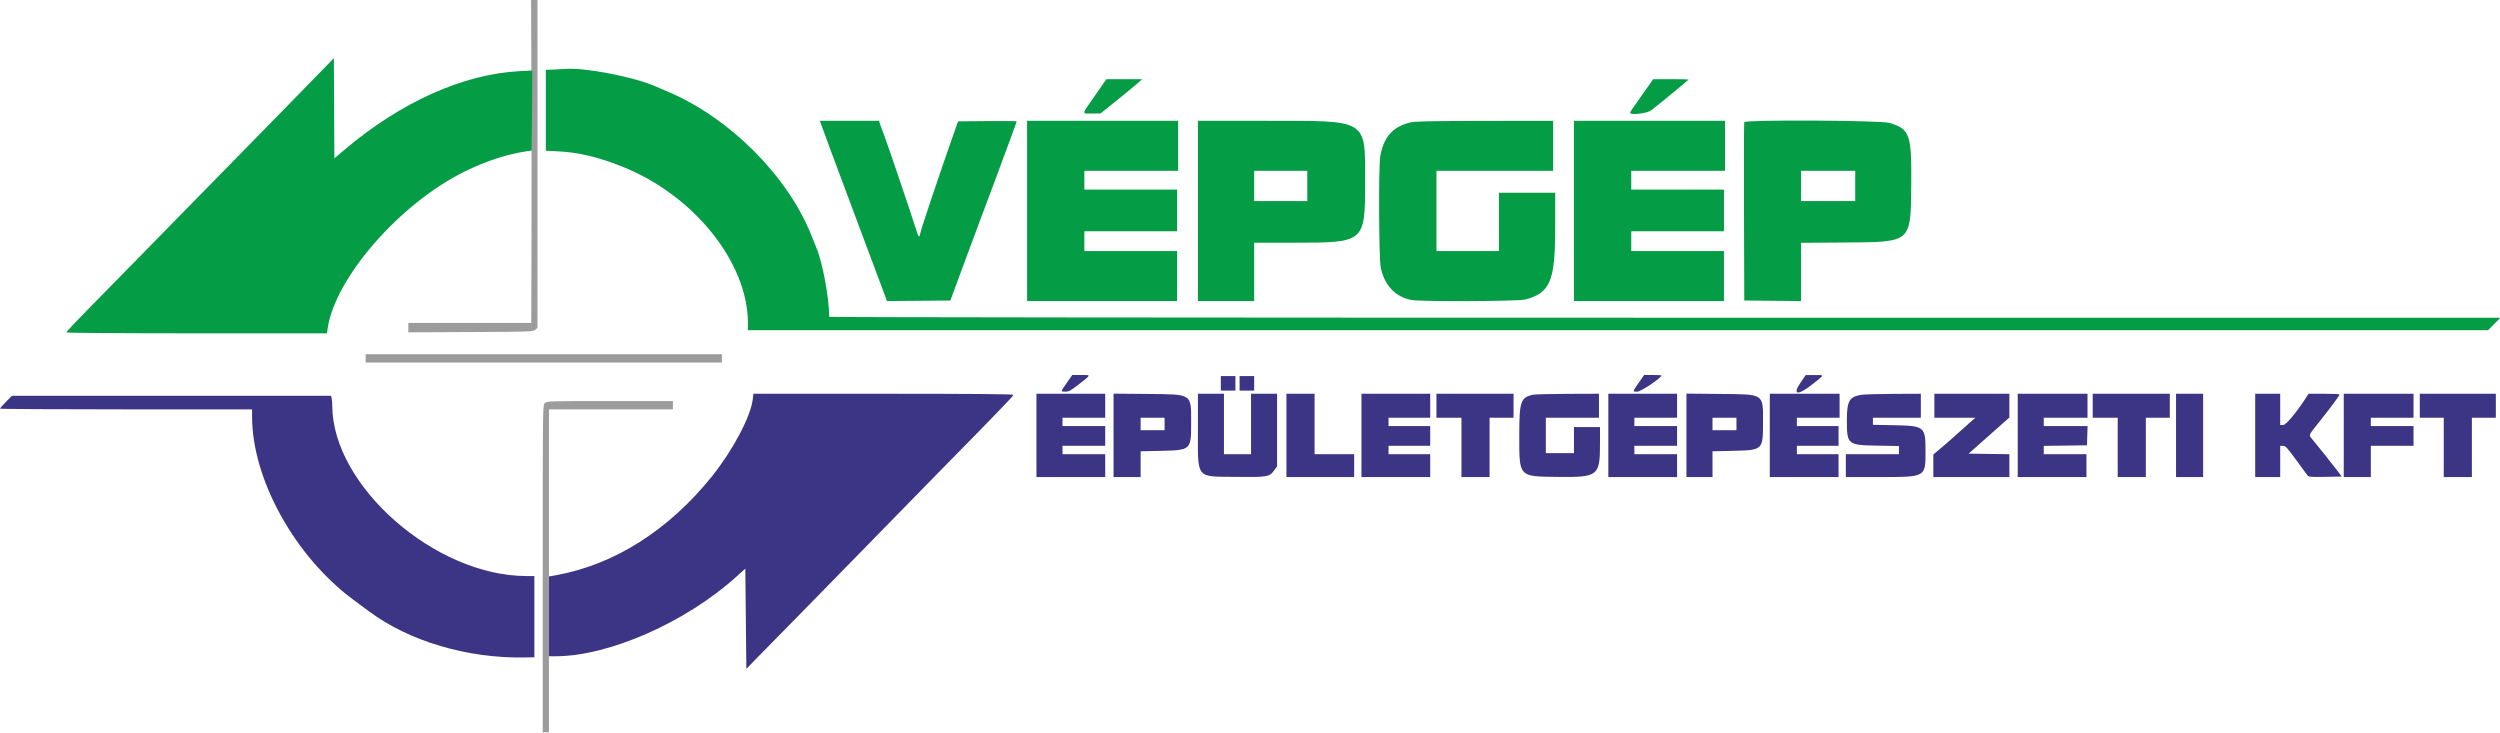 <svg id="svg" version="1.1" xmlns="http://www.w3.org/2000/svg" xmlns:xlink="http://www.w3.org/1999/xlink" width="400" height="117.249" viewBox="0, 0, 400,117.249"><g id="svgg"><path id="path0" d="M170.697 61.237 C 169.665 62.716,169.672 62.667,170.473 62.667 C 171.008 62.667,171.342 62.487,172.515 61.569 C 174.659 59.890,174.626 60.000,172.983 60.000 L 171.561 60.000 170.697 61.237 M262.197 61.237 C 261.164 62.717,261.172 62.667,261.975 62.667 C 262.539 62.667,265.833 60.452,265.833 60.073 C 265.833 60.033,265.210 60.000,264.447 60.000 L 263.061 60.000 262.197 61.237 M288.125 61.158 C 286.686 63.244,287.631 63.365,290.087 61.409 C 291.990 59.895,291.974 59.999,290.292 60.005 L 288.917 60.011 288.125 61.158 M195.333 61.333 L 195.333 62.500 196.500 62.500 L 197.667 62.500 197.667 61.333 L 197.667 60.167 196.500 60.167 L 195.333 60.167 195.333 61.333 M198.333 61.333 L 198.333 62.500 199.500 62.500 L 200.667 62.500 200.667 61.333 L 200.667 60.167 199.500 60.167 L 198.333 60.167 198.333 61.333 M120.440 63.902 C 120.117 66.652,117.222 72.105,113.885 76.250 C 106.975 84.833,98.314 90.330,89.042 92.019 L 87.833 92.239 87.833 98.620 L 87.833 105.000 88.908 105.000 C 97.414 105.000,109.759 99.560,117.849 92.245 L 119.250 90.979 119.333 98.999 L 119.417 107.018 121.414 104.967 C 122.512 103.839,125.737 100.554,128.580 97.666 C 131.424 94.778,136.449 89.640,139.748 86.249 C 143.047 82.858,147.850 77.946,150.421 75.333 C 159.049 66.567,162.167 63.338,162.167 63.169 C 162.167 63.056,155.273 63.000,141.356 63.000 L 120.546 63.000 120.440 63.902 M165.833 69.667 L 165.833 76.333 171.333 76.333 L 176.833 76.333 176.833 74.500 L 176.833 72.667 173.417 72.667 L 170.000 72.667 170.000 72.000 L 170.000 71.333 173.417 71.333 L 176.833 71.333 176.833 69.750 L 176.833 68.167 173.417 68.167 L 170.000 68.167 170.000 67.500 L 170.000 66.833 173.417 66.833 L 176.833 66.833 176.833 64.917 L 176.833 63.000 171.333 63.000 L 165.833 63.000 165.833 69.667 M178.167 69.658 L 178.167 76.333 180.333 76.333 L 182.500 76.333 182.500 74.270 L 182.500 72.206 185.708 72.135 C 190.562 72.028,190.583 72.009,190.583 67.674 C 190.583 62.916,190.865 63.102,183.542 63.033 L 178.167 62.983 178.167 69.658 M191.667 68.683 C 191.667 76.746,191.257 76.226,197.667 76.302 C 202.767 76.363,203.108 76.308,203.838 75.300 L 204.333 74.617 204.333 68.808 L 204.333 63.000 202.250 63.000 L 200.167 63.000 200.167 67.833 L 200.167 72.667 198.000 72.667 L 195.833 72.667 195.833 67.833 L 195.833 63.000 193.750 63.000 L 191.667 63.000 191.667 68.683 M205.833 69.667 L 205.833 76.333 211.250 76.333 L 216.667 76.333 216.667 74.500 L 216.667 72.667 213.500 72.667 L 210.333 72.667 210.333 67.833 L 210.333 63.000 208.083 63.000 L 205.833 63.000 205.833 69.667 M217.833 69.667 L 217.833 76.333 223.333 76.333 L 228.833 76.333 228.833 74.500 L 228.833 72.667 225.500 72.667 L 222.167 72.667 222.167 72.000 L 222.167 71.333 225.500 71.333 L 228.833 71.333 228.833 69.750 L 228.833 68.167 225.500 68.167 L 222.167 68.167 222.167 67.500 L 222.167 66.833 225.500 66.833 L 228.833 66.833 228.833 64.917 L 228.833 63.000 223.333 63.000 L 217.833 63.000 217.833 69.667 M229.833 64.917 L 229.833 66.833 231.833 66.833 L 233.833 66.833 233.833 71.583 L 233.833 76.333 236.083 76.333 L 238.333 76.333 238.333 71.583 L 238.333 66.833 240.250 66.833 L 242.167 66.833 242.167 64.917 L 242.167 63.000 236.000 63.000 L 229.833 63.000 229.833 64.917 M245.213 63.162 C 243.294 63.618,243.083 64.262,243.083 69.667 C 243.083 76.367,242.955 76.227,249.137 76.303 C 255.733 76.384,255.997 76.178,255.999 70.958 L 256.000 68.333 253.917 68.333 L 251.833 68.333 251.833 70.417 L 251.833 72.500 249.583 72.500 L 247.333 72.500 247.333 69.667 L 247.333 66.833 251.583 66.833 L 255.833 66.833 255.833 64.917 L 255.833 63.000 250.792 63.017 C 248.019 63.026,245.508 63.092,245.213 63.162 M257.333 69.667 L 257.333 76.333 262.833 76.333 L 268.333 76.333 268.333 74.500 L 268.333 72.667 264.917 72.667 L 261.500 72.667 261.500 72.000 L 261.500 71.333 264.917 71.333 L 268.333 71.333 268.333 69.750 L 268.333 68.167 264.917 68.167 L 261.500 68.167 261.500 67.500 L 261.500 66.833 264.917 66.833 L 268.333 66.833 268.333 64.917 L 268.333 63.000 262.833 63.000 L 257.333 63.000 257.333 69.667 M269.833 69.656 L 269.833 76.333 271.917 76.333 L 274.000 76.333 274.000 74.270 L 274.000 72.206 277.208 72.135 C 282.062 72.028,282.083 72.009,282.083 67.674 C 282.083 62.896,282.385 63.101,275.216 63.031 L 269.833 62.979 269.833 69.656 M283.167 69.667 L 283.167 76.333 288.667 76.333 L 294.167 76.333 294.167 74.500 L 294.167 72.667 290.833 72.667 L 287.500 72.667 287.500 72.000 L 287.500 71.333 290.833 71.333 L 294.167 71.333 294.167 69.750 L 294.167 68.167 290.833 68.167 L 287.500 68.167 287.500 67.500 L 287.500 66.833 290.917 66.833 L 294.333 66.833 294.333 64.917 L 294.333 63.000 288.750 63.000 L 283.167 63.000 283.167 69.667 M297.781 63.174 C 295.885 63.492,295.501 64.172,295.501 67.214 C 295.500 71.150,295.585 71.220,300.458 71.305 L 303.833 71.363 303.833 72.015 L 303.833 72.667 299.583 72.667 L 295.333 72.667 295.333 74.500 L 295.333 76.333 300.708 76.330 C 308.176 76.325,308.085 76.376,308.082 72.167 C 308.079 68.234,307.945 68.127,302.958 68.032 L 299.667 67.970 299.667 67.402 L 299.667 66.833 303.500 66.833 L 307.333 66.833 307.333 64.917 L 307.333 63.000 302.958 63.020 C 300.552 63.030,298.222 63.100,297.781 63.174 M309.500 64.917 L 309.500 66.833 312.789 66.833 L 316.078 66.833 315.164 67.625 C 314.661 68.060,313.759 68.866,313.160 69.416 C 312.560 69.967,311.454 70.935,310.701 71.569 L 309.333 72.722 309.333 74.528 L 309.333 76.333 315.417 76.333 L 321.500 76.333 321.500 74.504 L 321.500 72.674 318.240 72.629 L 314.979 72.583 318.240 69.693 L 321.500 66.802 321.500 64.901 L 321.500 63.000 315.500 63.000 L 309.500 63.000 309.500 64.917 M322.833 69.667 L 322.833 76.333 328.333 76.333 L 333.833 76.333 333.833 74.500 L 333.833 72.667 330.417 72.667 L 327.000 72.667 327.000 72.003 L 327.000 71.340 330.458 71.295 L 333.917 71.250 333.965 69.708 L 334.013 68.167 330.506 68.167 L 327.000 68.167 327.000 67.500 L 327.000 66.833 330.500 66.833 L 334.000 66.833 334.000 64.917 L 334.000 63.000 328.417 63.000 L 322.833 63.000 322.833 69.667 M334.833 64.917 L 334.833 66.833 336.833 66.833 L 338.833 66.833 338.833 71.583 L 338.833 76.333 341.083 76.333 L 343.333 76.333 343.333 71.583 L 343.333 66.833 345.250 66.833 L 347.167 66.833 347.167 64.917 L 347.167 63.000 341.000 63.000 L 334.833 63.000 334.833 64.917 M348.167 69.667 L 348.167 76.333 350.333 76.333 L 352.500 76.333 352.500 69.667 L 352.500 63.000 350.333 63.000 L 348.167 63.000 348.167 69.667 M360.833 69.667 L 360.833 76.333 362.833 76.333 L 364.833 76.333 364.833 73.833 L 364.833 71.333 365.292 71.338 C 365.686 71.341,365.972 71.647,367.333 73.518 C 368.204 74.715,369.029 75.841,369.167 76.020 C 369.399 76.321,369.605 76.341,372.052 76.297 L 374.687 76.250 373.731 75.000 C 372.741 73.705,370.678 71.123,369.937 70.250 C 369.363 69.575,369.305 69.715,371.058 67.528 C 372.778 65.382,374.333 63.284,374.333 63.111 C 374.333 63.050,373.217 63.000,371.853 63.000 L 369.372 63.000 369.077 63.458 C 367.493 65.922,365.771 68.000,365.316 68.000 L 364.833 68.000 364.833 65.500 L 364.833 63.000 362.833 63.000 L 360.833 63.000 360.833 69.667 M375.000 69.667 L 375.000 76.333 377.167 76.333 L 379.333 76.333 379.333 73.833 L 379.333 71.333 382.750 71.333 L 386.167 71.333 386.167 69.750 L 386.167 68.167 382.750 68.167 L 379.333 68.167 379.333 67.500 L 379.333 66.833 382.750 66.833 L 386.167 66.833 386.167 64.917 L 386.167 63.000 380.583 63.000 L 375.000 63.000 375.000 69.667 M387.167 64.917 L 387.167 66.833 389.083 66.833 L 391.000 66.833 391.000 71.583 L 391.000 76.333 393.250 76.333 L 395.500 76.333 395.500 71.583 L 395.500 66.833 397.417 66.833 L 399.333 66.833 399.333 64.917 L 399.333 63.000 393.250 63.000 L 387.167 63.000 387.167 64.917 M0.953 64.296 C 0.429 64.826,0.000 65.314,0.000 65.380 C 0.000 65.446,9.075 65.500,20.167 65.500 L 40.333 65.500 40.333 66.658 C 40.333 76.688,47.176 89.043,56.583 95.997 C 57.500 96.674,58.625 97.507,59.083 97.847 C 65.503 102.609,74.819 105.361,83.958 105.195 L 85.500 105.167 85.500 98.667 L 85.500 92.167 84.233 92.167 C 69.641 92.167,53.199 77.752,53.164 64.929 C 53.163 64.464,53.117 63.915,53.062 63.708 L 52.961 63.333 27.434 63.333 L 1.906 63.333 0.953 64.296 M186.333 67.833 L 186.333 68.833 184.417 68.833 L 182.500 68.833 182.500 67.833 L 182.500 66.833 184.417 66.833 L 186.333 66.833 186.333 67.833 M277.833 67.833 L 277.833 68.833 275.917 68.833 L 274.000 68.833 274.000 67.833 L 274.000 66.833 275.917 66.833 L 277.833 66.833 277.833 67.833 " stroke="none" fill="#3c3484" fill-rule="evenodd"></path><path id="path1" d="M85.025 11.958 C 85.057 18.535,85.065 30.160,85.042 37.792 L 85.000 51.667 75.167 51.667 L 65.333 51.667 65.333 52.420 L 65.333 53.174 75.316 53.129 C 84.864 53.085,85.314 53.070,85.649 52.766 L 86.000 52.448 86.000 26.224 L 86.000 0.000 85.483 0.000 L 84.967 0.000 85.025 11.958 M58.500 57.333 L 58.500 58.000 87.000 58.000 L 115.500 58.000 115.500 57.333 L 115.500 56.667 87.000 56.667 L 58.500 56.667 58.500 57.333 M87.167 64.500 C 86.836 64.831,86.833 65.056,86.833 91.000 L 86.833 117.167 87.333 117.167 L 87.833 117.167 87.833 91.333 L 87.833 65.500 97.750 65.500 L 107.667 65.500 107.667 64.833 L 107.667 64.167 97.583 64.167 C 87.722 64.167,87.493 64.174,87.167 64.500 " stroke="none" fill="#9c9c9c" fill-rule="evenodd"></path><path id="path2" d="M47.765 15.113 C 44.656 18.305,40.117 22.942,37.679 25.417 C 35.241 27.892,31.821 31.379,30.079 33.167 C 28.337 34.954,23.396 39.999,19.098 44.378 C 10.818 52.814,10.667 52.972,10.667 53.192 C 10.667 53.270,20.037 53.333,31.490 53.333 L 52.313 53.333 52.427 52.542 C 53.597 44.431,64.065 32.468,74.417 27.410 C 77.831 25.741,81.045 24.693,84.250 24.203 L 85.083 24.076 85.127 17.679 L 85.171 11.282 83.126 11.385 C 74.153 11.840,64.101 16.350,55.150 23.939 L 53.503 25.335 53.460 17.322 L 53.417 9.309 47.765 15.113 M88.708 11.124 L 87.333 11.180 87.333 17.649 L 87.333 24.118 89.292 24.214 C 92.556 24.376,95.707 25.124,99.541 26.649 C 111.009 31.211,119.667 41.985,119.667 51.696 L 119.667 52.833 258.880 52.833 L 398.094 52.833 399.083 51.833 L 400.073 50.833 266.370 50.833 C 192.489 50.833,132.667 50.770,132.667 50.691 C 132.667 47.641,131.600 41.920,130.596 39.583 C 130.478 39.308,130.130 38.446,129.822 37.667 C 126.081 28.195,116.723 18.829,106.833 14.657 C 106.146 14.367,105.283 13.997,104.917 13.834 C 101.463 12.303,93.396 10.745,90.417 11.035 C 90.233 11.053,89.465 11.093,88.708 11.124 M175.179 15.316 C 172.979 18.474,173.030 18.168,174.708 18.160 L 176.083 18.154 178.517 16.202 C 179.856 15.128,181.356 13.896,181.851 13.462 L 182.750 12.675 179.887 12.671 L 177.024 12.667 175.179 15.316 M262.957 14.875 C 260.910 17.771,260.833 17.885,260.833 18.037 C 260.833 18.480,263.552 18.154,264.226 17.630 C 265.688 16.493,270.167 12.805,270.167 12.737 C 270.167 12.698,268.896 12.667,267.342 12.667 L 264.517 12.667 262.957 14.875 M131.405 19.958 C 131.904 21.351,134.089 27.250,135.033 29.750 C 136.040 32.417,140.895 45.399,141.563 47.210 L 141.917 48.171 146.988 48.127 L 152.059 48.083 154.023 42.750 C 155.104 39.817,156.331 36.517,156.751 35.417 C 157.491 33.479,159.911 26.982,161.762 21.965 C 162.260 20.617,162.667 19.472,162.667 19.421 C 162.667 19.370,160.557 19.348,157.978 19.372 L 153.289 19.417 152.556 21.500 C 150.330 27.832,147.512 36.210,147.325 37.047 C 147.072 38.186,147.005 38.142,146.506 36.500 C 145.951 34.673,141.531 21.670,141.266 21.083 C 141.141 20.808,140.950 20.302,140.840 19.958 L 140.641 19.333 135.911 19.333 L 131.181 19.333 131.405 19.958 M164.333 33.750 L 164.333 48.167 176.333 48.167 L 188.333 48.167 188.333 44.167 L 188.333 40.167 180.917 40.167 L 173.500 40.167 173.500 38.583 L 173.500 37.000 180.917 37.000 L 188.333 37.000 188.333 33.667 L 188.333 30.333 180.917 30.333 L 173.500 30.333 173.500 28.833 L 173.500 27.333 181.000 27.333 L 188.500 27.333 188.500 23.333 L 188.500 19.333 176.417 19.333 L 164.333 19.333 164.333 33.750 M191.667 33.750 L 191.667 48.167 196.167 48.167 L 200.667 48.167 200.667 43.500 L 200.667 38.833 207.158 38.833 C 218.359 38.833,218.417 38.784,218.417 29.167 C 218.417 18.951,219.027 19.333,202.690 19.333 L 191.667 19.333 191.667 33.750 M225.637 19.591 C 222.816 20.275,221.338 21.964,220.831 25.083 C 220.560 26.752,220.621 41.232,220.905 42.719 C 221.458 45.606,223.231 47.507,225.832 48.000 C 227.319 48.282,242.901 48.218,244.025 47.925 C 248.037 46.880,248.827 44.996,248.831 36.458 L 248.833 30.833 244.333 30.833 L 239.833 30.833 239.833 35.500 L 239.833 40.167 234.833 40.167 L 229.833 40.167 229.833 33.750 L 229.833 27.333 239.167 27.333 L 248.500 27.333 248.500 23.333 L 248.500 19.333 237.542 19.347 C 228.844 19.358,226.388 19.408,225.637 19.591 M251.833 33.750 L 251.833 48.167 263.833 48.167 L 275.833 48.167 275.833 44.167 L 275.833 40.167 268.417 40.167 L 261.000 40.167 261.000 38.583 L 261.000 37.000 268.417 37.000 L 275.833 37.000 275.833 33.667 L 275.833 30.333 268.417 30.333 L 261.000 30.333 261.000 28.833 L 261.000 27.333 268.500 27.333 L 276.000 27.333 276.000 23.333 L 276.000 19.333 263.917 19.333 L 251.833 19.333 251.833 33.750 M279.077 19.542 C 279.033 19.656,279.017 26.125,279.040 33.917 L 279.083 48.083 283.625 48.128 L 288.167 48.172 288.167 43.513 L 288.167 38.853 295.208 38.802 C 305.895 38.723,305.718 38.877,305.800 29.608 C 305.872 21.472,305.583 20.646,302.315 19.664 C 300.941 19.251,279.231 19.137,279.077 19.542 M209.167 29.750 L 209.167 32.167 204.917 32.167 L 200.667 32.167 200.667 29.750 L 200.667 27.333 204.917 27.333 L 209.167 27.333 209.167 29.750 M296.833 29.750 L 296.833 32.167 292.500 32.167 L 288.167 32.167 288.167 29.750 L 288.167 27.333 292.500 27.333 L 296.833 27.333 296.833 29.750 " stroke="none" fill="#049c44" fill-rule="evenodd"></path></g></svg>